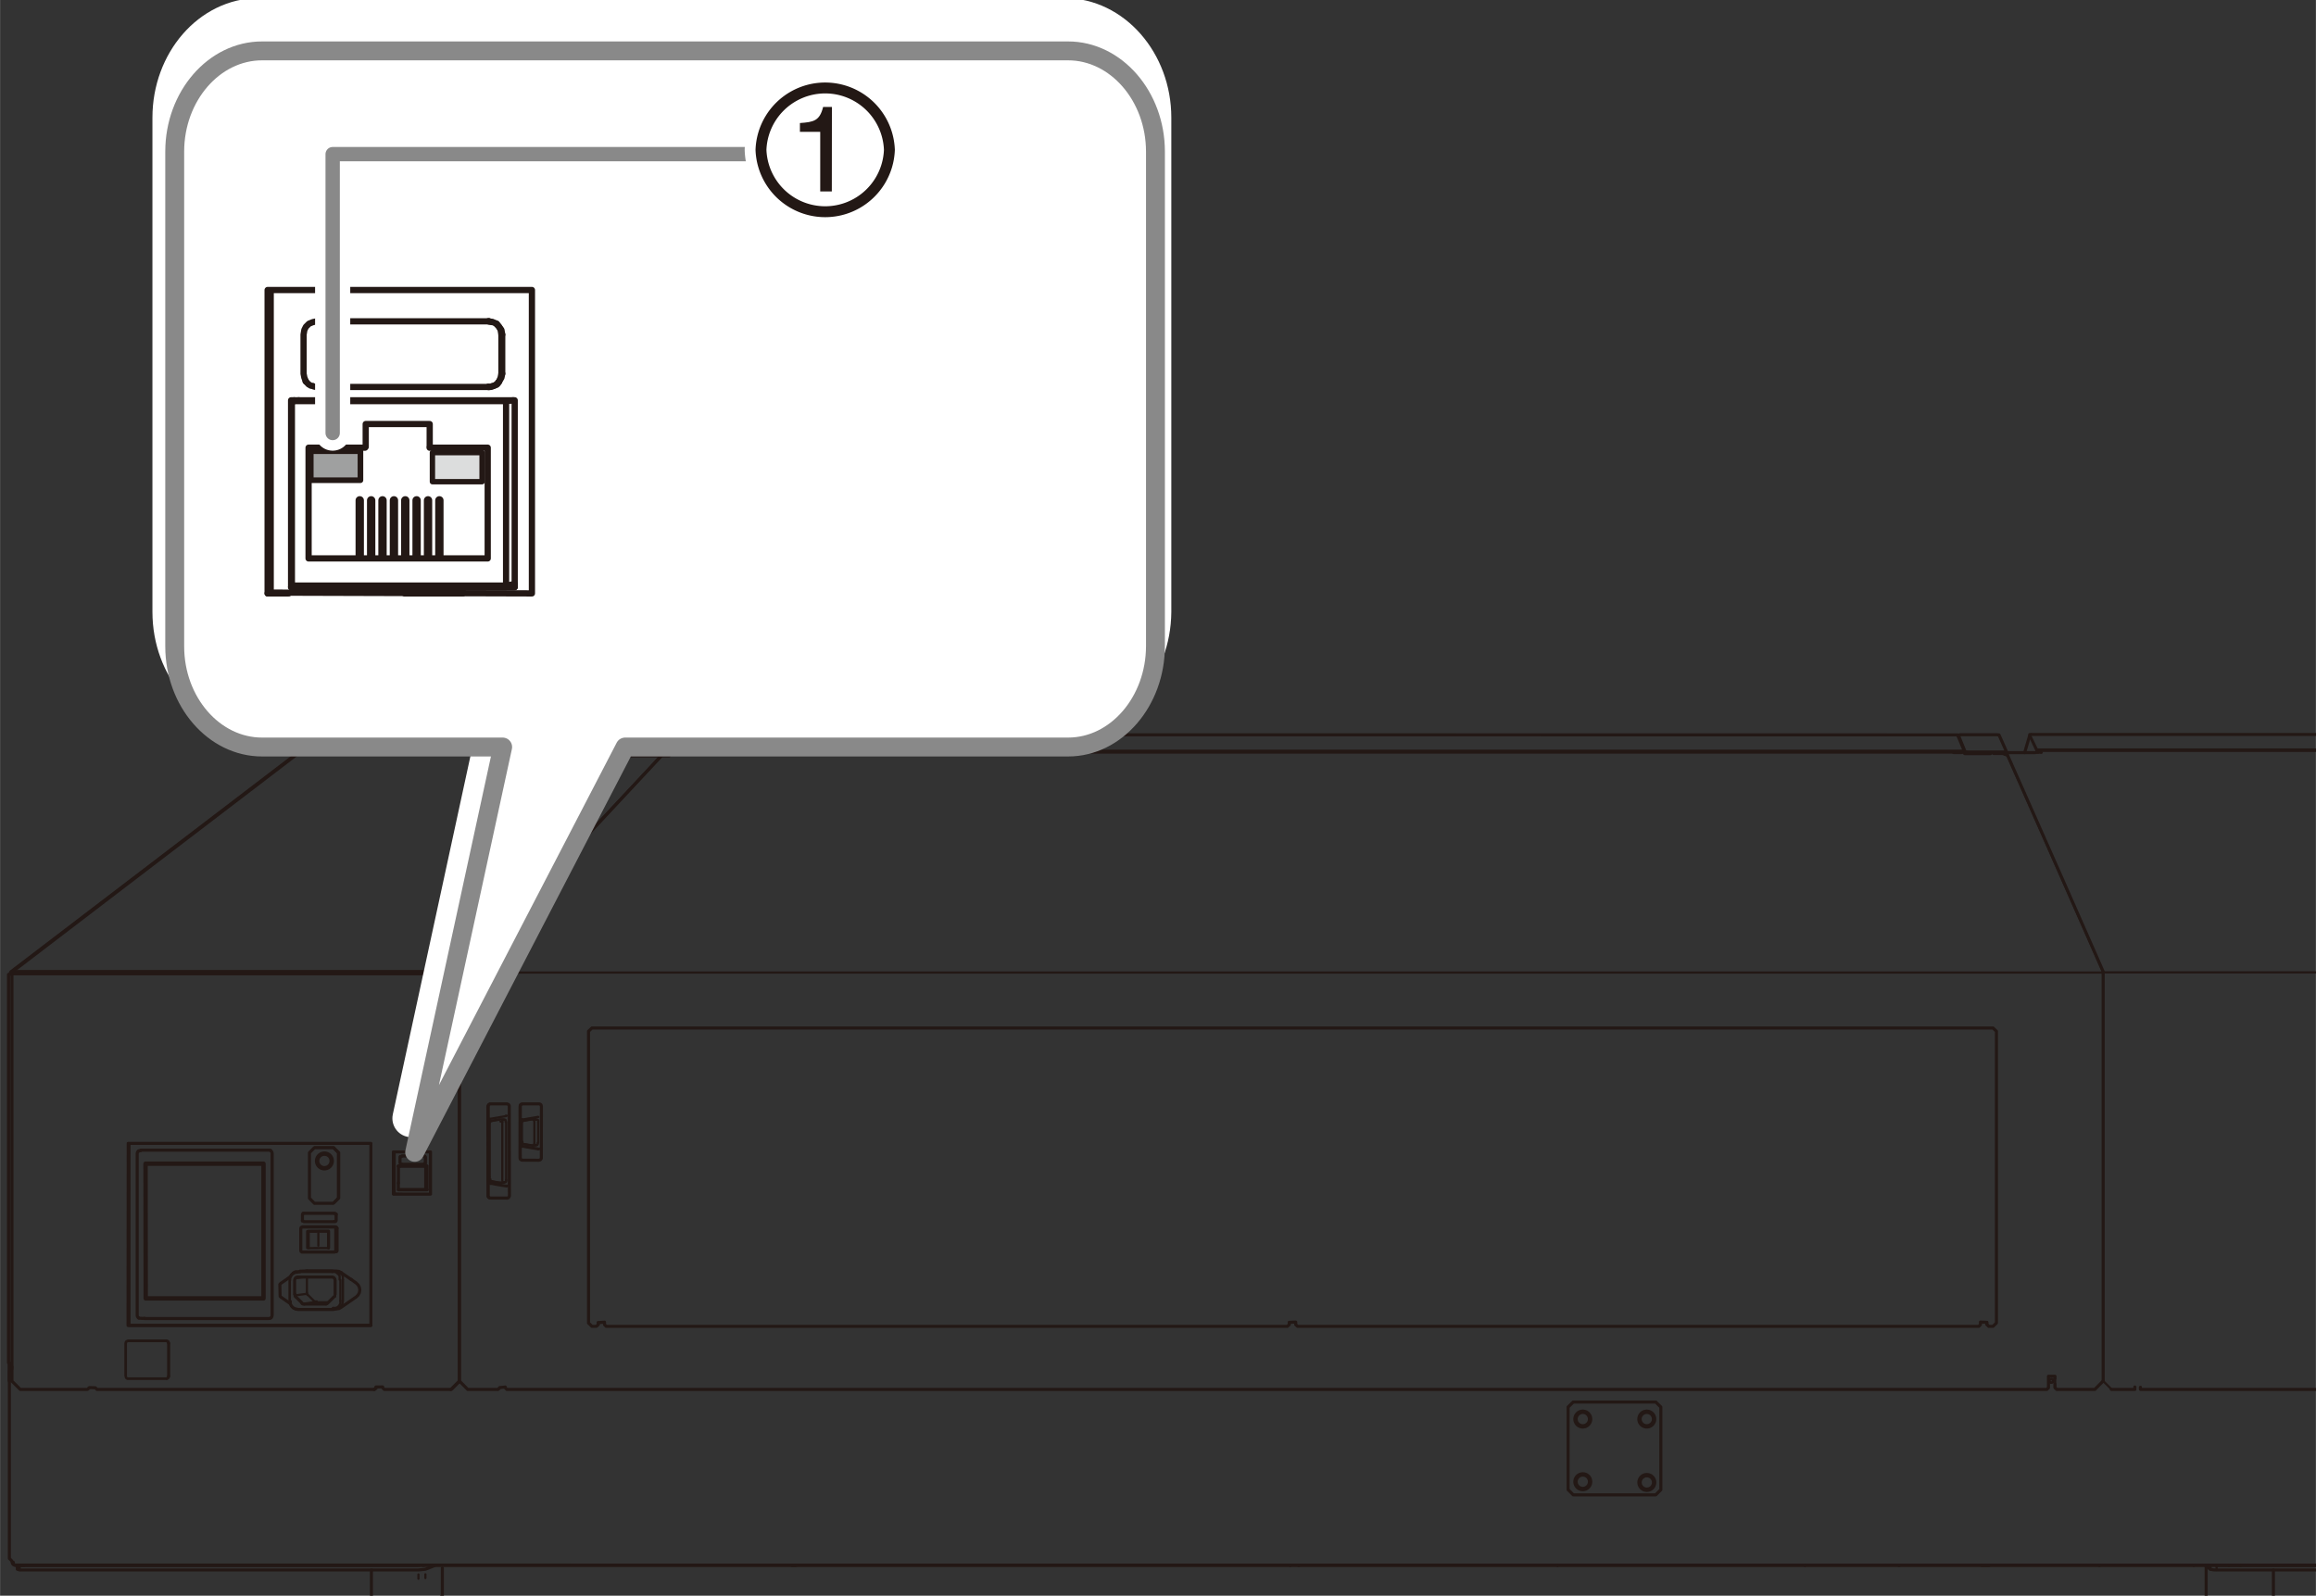 <svg id="レイヤー_1" data-name="レイヤー 1" xmlns="http://www.w3.org/2000/svg" xmlns:xlink="http://www.w3.org/1999/xlink" width="92.95mm" height="64.05mm" viewBox="0 0 263.48 181.57"><rect x="0" y="0" width="263.48" height="181.57" fill="#333333" stroke="none"/><defs><style>.cls-1,.cls-11,.cls-12,.cls-14,.cls-16,.cls-17,.cls-18,.cls-19,.cls-2,.cls-20,.cls-22,.cls-4,.cls-5,.cls-6,.cls-8,.cls-9{fill:none;}.cls-11,.cls-12,.cls-14,.cls-16,.cls-2,.cls-22,.cls-4,.cls-5,.cls-6{stroke:#231815;}.cls-11,.cls-12,.cls-14,.cls-16,.cls-17,.cls-18,.cls-19,.cls-2,.cls-4,.cls-5,.cls-6,.cls-8,.cls-9{stroke-linecap:round;stroke-linejoin:round;}.cls-2{stroke-width:0.25px;}.cls-3{clip-path:url(#clip-path);}.cls-4{stroke-width:0.35px;}.cls-5{stroke-width:0.5px;}.cls-6{stroke-width:0.3px;}.cls-7{fill:#fff;}.cls-17,.cls-18,.cls-20,.cls-8{stroke:#fff;}.cls-8{stroke-width:4.29px;}.cls-19,.cls-9{stroke:#898989;}.cls-9{stroke-width:2.15px;}.cls-10{clip-path:url(#clip-path-5);}.cls-11{stroke-width:0.71px;}.cls-12{stroke-width:0.95px;}.cls-13{fill:#9fa0a0;}.cls-14{stroke-width:0.64px;}.cls-15{fill:#dcdddd;}.cls-16{stroke-width:0.61px;}.cls-17{stroke-width:4px;}.cls-18{stroke-width:4.84px;}.cls-19{stroke-width:1.63px;}.cls-20{stroke-width:3.71px;}.cls-21{fill:#231815;}.cls-22{stroke-width:1.24px;}</style><clipPath id="clip-path"><rect class="cls-1" width="263.48" height="181.57"/></clipPath><clipPath id="clip-path-5"><rect class="cls-1" x="24.09" y="28.76" width="42.5" height="42.5"/></clipPath></defs><title>LEF2-200_rear_LinkLED</title><polyline class="cls-2" points="1.33 177.6 1.45 177.72 1.54 177.72 1.6 178.01 1.71 178.12"/><g class="cls-3"><polyline class="cls-2" points="1.62 178.03 298.1 178.05 298.05 178.12"/></g><polyline class="cls-2" points="233.35 157.35 233.58 157.28 233.63 157.14 233.59 156.99 233.39 156.89 233.25 156.94 233.17 157.08 233.24 157.28 233.35 157.35"/><polyline class="cls-2" points="233.29 157.33 233.44 157.3 233.54 157.18 233.52 156.96"/><polyline class="cls-4" points="47.24 178.13 48.17 178.13 1.74 178.13 1.54 178.05 1.42 177.93 1.33 177.6 1.06 177.33 1.06 156.07 1.33 155.8 1.35 155.53"/><line class="cls-4" x1="2.25" y1="178.13" x2="2.74" y2="178.13"/><polyline class="cls-4" points="48.17 178.13 146.78 178.13 146.39 178.13"/><line class="cls-4" x1="90.51" y1="178.13" x2="90.11" y2="178.13"/><polyline class="cls-4" points="146.78 178.13 147.74 178.13 146.78 178.13"/><polyline class="cls-4" points="175.87 178.13 177.21 178.13 147.74 178.13"/><polyline class="cls-4" points="177.21 178.13 205.34 178.13 204 178.13"/><polyline class="cls-4" points="205.34 178.13 216.06 178.13 214.73 178.13"/><polyline class="cls-4" points="216.06 178.13 238.85 178.13 237.5 178.13"/><line class="cls-4" x1="226.28" y1="178.13" x2="225.45" y2="178.13"/><polyline class="cls-4" points="238.85 178.13 249.56 178.13 248.9 178.13"/><polyline class="cls-4" points="249.56 178.13 252.23 178.13 251.59 178.13"/><polyline class="cls-4" points="252.23 178.13 253.58 178.13 252.23 178.13"/><polyline class="cls-4" points="253.87 178.13 253.58 178.13 254.92 178.13 253.87 178.13"/><g class="cls-3"><polyline class="cls-4" points="264.31 178.13 265.63 178.13 254.92 178.13"/></g><polyline class="cls-2" points="252.06 178.13 252.18 178.15 252.18 178.64"/><g class="cls-3"><polyline class="cls-2" points="252.18 178.15 297.54 178.15 297.61 178.13"/></g><line class="cls-2" x1="251.48" y1="178.56" x2="251.48" y2="178.13"/><g class="cls-3"><path class="cls-4" d="M297.54,178.64H252.18c-.34,0-.34,0-.7-.08"/><line class="cls-4" x1="251.48" y1="178.56" x2="250.89" y2="178.13"/><polyline class="cls-2" points="2.23 178.64 2.23 178.15 2.2 178.13"/><polyline class="cls-2" points="2.23 178.15 47.59 178.15 47.71 178.13"/><line class="cls-2" x1="47.6" y1="179.15" x2="47.6" y2="179.64"/><line class="cls-2" x1="48.39" y1="179.56" x2="48.39" y2="179.13"/><polyline class="cls-4" points="49.48 178.13 48.39 178.56 47.59 178.64 2.23 178.64 1.96 178.56 1.96 178.13"/><polyline class="cls-4" points="50.32 178.42 50.32 181.58 50.01 181.79"/><line class="cls-4" x1="42.25" y1="182.06" x2="42.25" y2="178.64"/><polyline class="cls-4" points="258.64 178.64 258.64 181.99 258.3 182.16"/><polyline class="cls-4" points="251.25 181.87 250.99 181.67 250.99 178.2"/><polyline class="cls-2" points="178.4 160.12 178.98 159.54 178.98 159.53"/><polyline class="cls-2" points="178.98 159.54 188.37 159.54 188.95 160.12"/><line class="cls-2" x1="188.37" y1="159.52" x2="188.37" y2="159.54"/><polyline class="cls-4" points="178.56 169.66 178.4 169.51 178.4 160.1 178.98 159.53 188.37 159.53 188.95 160.1 188.95 160.12 188.95 169.51 188.37 170.09 178.98 170.09 178.56 169.66"/><path class="cls-2" d="M57.54,127l-1.68.29-.07,0s0,0-.08,0,0,0-.05,0a.79.79,0,0,0,0,.09s0,0,0,.08"/><path class="cls-2" d="M55.6,127.55v6.84s0,.05,0,.08l0,.09s0,0,.05.05a.16.16,0,0,0,.08,0l.07,0c.85.16.85.16,1.68.29.05,0,.05,0,.11,0h0"/><path class="cls-2" d="M57.63,135c-.85-.13-.85-.13-1.68-.29l-.09,0s0,0-.07,0,0,0-.07-.07a.15.15,0,0,0,0-.07v-.08a.41.41,0,0,1,0-.22"/><path class="cls-2" d="M57.92,127.65v7a.16.16,0,0,1,0,.09.15.15,0,0,0,0,.07c0,.05,0,.05-.07.06s0,0-.07.05a.08.08,0,0,1-.07,0"/><path class="cls-2" d="M59.33,127.65c0,1.26,0,1.26,0,2.52v.08a.47.47,0,0,1,0,.09l.07.07.07,0,.09,0c.83.15.83.15,1.68.28,0,0,0,0,0,0"/><path class="cls-2" d="M61.2,130.77l-1.7-.29s0,0-.07,0l-.08,0a.18.18,0,0,0-.05-.07.79.79,0,0,1,0-.09v-.08"/><path class="cls-2" d="M59.26,130.17c0-1.31,0-1.31,0-2.62v-.09s0,0,0-.08l.05,0s0,0,.08,0l.07,0,1.7-.29a.11.11,0,0,1,.08,0"/><path class="cls-2" d="M61.56,127.65v2.83a.12.12,0,0,1,0,.08.24.24,0,0,0,0,.09l-.07.06-.07,0H61.3"/><polyline class="cls-2" points="34.6 144.63 34.91 144.57 34.58 144.63"/><polyline class="cls-2" points="34.91 144.57 37.76 144.57 38.07 144.63"/><polyline class="cls-2" points="45.33 135.36 45.33 135.39 45.42 135.39 45.42 135.36"/><polyline class="cls-4" points="45.33 135.39 48.58 135.39 48.58 132.67 45.33 132.67 45.33 132.69"/><line class="cls-2" x1="45.42" y1="135.39" x2="48.58" y2="135.39"/><line class="cls-2" x1="45.42" y1="132.69" x2="45.42" y2="132.67"/><line class="cls-2" x1="55.69" y1="134.59" x2="55.76" y2="134.57"/><line class="cls-2" x1="57.65" y1="126.95" x2="57.54" y2="126.95"/><line class="cls-2" x1="57.66" y1="134.98" x2="57.63" y2="134.98"/><line class="cls-2" x1="55.76" y1="127.34" x2="55.69" y2="127.34"/><line class="cls-2" x1="55.69" y1="127.65" x2="55.69" y2="127.79"/><line class="cls-2" x1="61.3" y1="130.77" x2="61.2" y2="130.77"/><line class="cls-2" x1="59.33" y1="130.37" x2="59.4" y2="130.37"/><line class="cls-2" x1="59.4" y1="127.34" x2="59.33" y2="127.34"/><polyline class="cls-4" points="48.58 135.36 48.43 135.36 45.31 135.36 45.31 134.61"/><polyline class="cls-4" points="45.32 132.69 48.43 132.69 48.43 135.36"/><line class="cls-2" x1="48.58" y1="132.67" x2="48.43" y2="132.69"/><polyline class="cls-4" points="45.55 132.67 45.32 132.69 45.32 134.61"/><path class="cls-2" d="M38.09,138.06l0,0s0,0,0,.05,0,0,0,0"/><path class="cls-2" d="M38.22,138.88a.17.17,0,0,1,0,.06l0,0,0,0H38"/><polyline class="cls-2" points="34.58 138.06 38.04 138.06 38.09 138.06"/><polyline class="cls-2" points="38.22 138.2 38.22 138.25 38.22 138.83 38.22 138.88"/><line class="cls-2" x1="38.17" y1="138.96" x2="38.19" y2="138.96"/><line class="cls-2" x1="38.19" y1="138.11" x2="38.17" y2="138.11"/><path class="cls-4" d="M34.4,138.88l0,.06,0,0,.07,0h0"/><path class="cls-4" d="M38.24,138.2l0-.07-.05,0-.06,0"/><path class="cls-4" d="M34.53,138.06l-.07,0,0,.05s0,0,0,0"/><polyline class="cls-4" points="34.4 138.2 34.4 138.25 34.4 138.83 34.4 138.88"/><polyline class="cls-4" points="34.58 139.01 38.04 139.01 38.05 139.01 38.1 139.01 38.16 138.98 38.21 138.94 38.24 138.88 38.24 138.83 38.24 138.25 38.24 138.2"/><polyline class="cls-4" points="38.1 138.06 38.05 138.06 34.6 138.06 34.58 138.06 34.53 138.06"/><line class="cls-2" x1="35.11" y1="140.1" x2="35.11" y2="142.02"/><line class="cls-2" x1="34.36" y1="142.42" x2="38" y2="142.42"/><line class="cls-2" x1="34.23" y1="142.3" x2="34.23" y2="139.8"/><polyline class="cls-2" points="34.94 140.09 34.94 142.01 35.04 142.02 35.06 142.02 35.15 142.02 35.23 142.02 36.34 142.01 37.37 142.01 37.39 142.01 37.39 140.09 34.94 140.09 35.04 140.1 35.06 140.1 35.09 140.1 35.15 140.1 36.34 140.09 37.37 140.09 37.37 142.01"/><line class="cls-2" x1="34.36" y1="139.66" x2="38" y2="139.66"/><line class="cls-2" x1="37.37" y1="140.09" x2="37.39" y2="140.09"/><line class="cls-2" x1="38.19" y1="142.42" x2="38.27" y2="142.42"/><line class="cls-2" x1="38.14" y1="142.3" x2="38.14" y2="139.8"/><polyline class="cls-4" points="38.34 142.07 38.34 139.78 38.33 139.75"/><line class="cls-2" x1="38.19" y1="139.66" x2="38.27" y2="139.64"/><line class="cls-2" x1="36.21" y1="141.74" x2="36.21" y2="140.32"/><path class="cls-4" d="M38.34,142.21v.07a.09.09,0,0,1,0,.05s0,0,0,0,0,0-.05.05"/><path class="cls-4" d="M38.26,142.43s0,0,0,0l-.07,0h-.07"/><polyline class="cls-4" points="38.07 142.47 34.41 142.47 34.36 142.47 34.34 142.47 34.3 142.43 34.24 142.4 34.23 142.35 34.21 142.28 34.21 139.8 34.23 139.73 34.24 139.68 34.3 139.64 34.34 139.63 34.36 139.61 34.41 139.59 34.5 139.59 38.14 139.59 38.21 139.61 38.26 139.63 38.31 139.68 38.33 139.73 38.33 139.75"/><line class="cls-2" x1="35.13" y1="140.1" x2="35.13" y2="140.1"/><polyline class="cls-4" points="37.37 142.01 37.37 140.09 36.34 140.09 35.2 140.1 35.11 140.1 35.08 140.1 35.06 140.1"/><path class="cls-2" d="M33.78,148.93a.34.34,0,0,1-.18,0,.59.59,0,0,1-.16-.07s-.06,0-.1-.05a.68.68,0,0,1-.12-.12s0,0-.08-.09a1,1,0,0,1-.07-.15.47.47,0,0,1,0-.1.2.2,0,0,1,0-.11.86.86,0,0,1,0-.17"/><path class="cls-2" d="M33,145.65a.3.3,0,0,0,0-.12.47.47,0,0,1,0-.17.24.24,0,0,1,.08-.15.66.66,0,0,1,0-.11l.13-.12s0,0,.07-.06l.17-.11.09,0,.17,0,.1,0"/><path class="cls-2" d="M37.81,144.73l.11,0a.57.57,0,0,1,.18,0l.16.07a.19.19,0,0,1,.08.07l.14.12s.05,0,.07.06a.85.85,0,0,1,.08.17.12.12,0,0,1,0,.09l0,.17v.12"/><path class="cls-2" d="M38.72,148v.11l0,.17a.85.85,0,0,1-.08.17.35.35,0,0,1-.05.08.75.75,0,0,1-.12.14l-.09.07c-.07.05-.07,0-.15.08l-.09,0-.1,0a.5.5,0,0,0-.18,0"/><path class="cls-2" d="M34.91,147.08s0,0,0,.1l0,.08a.31.31,0,0,0,.07.09"/><path class="cls-2" d="M35.76,148.08a.16.16,0,0,0,.08,0,.1.1,0,0,0,.09,0,.18.18,0,0,0,.1,0"/><path class="cls-2" d="M38.12,147.26v.11a.35.35,0,0,1,0,.08.16.16,0,0,1,0,.08"/><path class="cls-2" d="M39,145.61l0-.27,0-.1-.09-.19,0-.08"/><path class="cls-2" d="M38,144.64a.94.94,0,0,1,.3.05,1.59,1.59,0,0,1,.26.14.3.3,0,0,1,.13.12"/><line class="cls-2" x1="31.93" y1="147.53" x2="31.93" y2="147.55"/><line class="cls-2" x1="31.93" y1="146.07" x2="31.88" y2="146.12"/><line class="cls-2" x1="32.97" y1="148.04" x2="32.97" y2="145.65"/><line class="cls-2" x1="33.87" y1="144.73" x2="37.81" y2="144.73"/><line class="cls-2" x1="38.72" y1="145.65" x2="38.72" y2="148.04"/><polyline class="cls-2" points="37.81 148.95 33.87 148.95 33.78 148.93"/><line class="cls-2" x1="33.55" y1="147.4" x2="34.94" y2="147.21"/><polyline class="cls-2" points="33.05 145.24 33 145.34 32.95 145.63 32.95 148.04 33 148.32"/><line class="cls-2" x1="34.6" y1="145.31" x2="33.63" y2="145.43"/><line class="cls-2" x1="32.66" y1="145.53" x2="33.05" y2="145.26"/><line class="cls-2" x1="35.88" y1="148.15" x2="34.48" y2="148.35"/><polyline class="cls-2" points="34.98 145.31 34.94 145.41 34.91 145.51 34.91 147.08"/><line class="cls-2" x1="35.03" y1="147.35" x2="35.76" y2="148.08"/><line class="cls-2" x1="36.03" y1="148.18" x2="37.37" y2="148.18"/><polyline class="cls-4" points="33.9 145.31 37.75 145.31 37.87 145.32 37.97 145.37 38.05 145.46 38.1 145.58 38.12 145.7 38.12 147.26"/><polyline class="cls-4" points="38.02 147.53 37.29 148.26 37.2 148.33 37.1 148.37"/><polyline class="cls-2" points="38.55 148.71 38.7 148.69 38.72 148.69"/><line class="cls-2" x1="38.04" y1="148.96" x2="38.04" y2="148.96"/><polyline class="cls-2" points="38.82 148.62 38.85 148.56 38.94 148.37 38.97 148.28 39.01 148.01 39.01 145.61"/><polyline class="cls-2" points="38.34 148.91 38.6 148.79 38.73 148.67"/><line class="cls-2" x1="38.55" y1="144.97" x2="38.72" y2="144.93"/><line class="cls-2" x1="38" y1="144.64" x2="38.04" y2="144.64"/><line class="cls-4" x1="39.96" y1="145.6" x2="38.8" y2="144.8"/><path class="cls-4" d="M34.63,148.38h-.1l-.08,0-.09-.06"/><path class="cls-4" d="M33.63,147.53l-.07-.08a.47.47,0,0,0,0-.09.18.18,0,0,1,0-.1"/><path class="cls-4" d="M33.36,144.86a.89.89,0,0,1,.27-.15,1.48,1.48,0,0,1,.31,0l.17,0"/><polyline class="cls-4" points="33.53 144.78 33.36 144.87 33.14 145.07 33.05 145.24 32.66 145.53 31.95 146.02 31.83 146.14 31.86 147.5 31.95 147.59 33 148.32 33 148.33 33.14 148.59 33.34 148.81 33.62 148.95 33.63 148.95 33.94 149 37.88 149 38.34 148.93 38.34 148.91 38.55 148.9 38.8 148.76 40.52 147.57 40.74 147.35 40.88 147.08 40.93 146.77 40.88 146.48 40.74 146.21 40.52 145.99 39.96 145.59"/><polyline class="cls-4" points="37.1 148.37 37.02 148.38 34.63 148.38"/><line class="cls-4" x1="34.36" y1="148.27" x2="33.63" y2="147.54"/><polyline class="cls-4" points="33.51 147.26 33.51 145.7 33.53 145.58 33.58 145.46 33.66 145.37 33.78 145.32 33.9 145.31"/><polyline class="cls-4" points="34.11 144.64 34.14 144.64 34.4 144.63 38.26 144.63 38.55 144.66 38.8 144.8"/><path class="cls-2" d="M16,130.87H30.67l.1.07"/><polyline class="cls-2" points="30.77 130.95 30.86 131.04 30.91 131.14 30.93 131.26 30.93 149.66 30.91 149.78 30.86 149.88 30.77 149.97 30.67 150.02 30.55 150.03"/><line class="cls-2" x1="16.01" y1="130.87" x2="16.01" y2="130.87"/><polygon class="cls-5" points="16.57 132.41 29.97 132.41 29.97 147.74 16.57 147.74 16.55 132.41 16.57 132.41"/><line class="cls-2" x1="16.57" y1="147.74" x2="16.55" y2="147.74"/><line class="cls-2" x1="30.84" y1="149.92" x2="30.82" y2="149.92"/><line class="cls-2" x1="30.82" y1="130.99" x2="30.84" y2="130.99"/><path class="cls-4" d="M16.42,150a1.55,1.55,0,0,1-.43,0h-.11l-.12-.05"/><path class="cls-4" d="M15.76,131l.12-.07H16"/><path class="cls-4" d="M16,130.87H30.69c.07,0,.07,0,.12.07"/><polyline class="cls-4" points="15.76 149.97 15.67 149.88 15.62 149.78 15.6 149.66 15.6 131.26 15.62 131.14 15.67 131.04 15.76 130.95"/><polyline class="cls-4" points="30.81 130.95 30.89 131.04 30.94 131.14 30.96 131.26 30.96 149.64 30.94 149.76 30.89 149.88 30.81 149.97 30.69 150.02 30.55 150.03 16.42 150.03"/><path class="cls-2" d="M48.34,132.4a.09.09,0,0,1,0,0l-.05,0h-.07"/><polyline class="cls-2" points="45.71 131.53 48.19 131.53 48.26 131.53 48.31 131.56 48.33 131.58"/><line class="cls-2" x1="48.33" y1="132.43" x2="48.34" y2="132.43"/><line class="cls-2" x1="48.33" y1="131.58" x2="48.34" y2="131.58"/><polyline class="cls-2" points="48.38 131.65 48.38 131.72 48.38 132.29 48.38 132.35 48.34 132.4"/><path class="cls-4" d="M45.54,131.6s0,0,.05,0l0,0h.07"/><path class="cls-4" d="M48.36,132.4l0,0-.07,0h0"/><polyline class="cls-4" points="45.71 132.48 45.64 132.47 45.59 132.45 45.54 132.4 45.52 132.35 45.5 132.29 45.5 131.72 45.52 131.65 45.54 131.6"/><polyline class="cls-4" points="45.71 131.53 45.71 131.53 48.21 131.53 48.26 131.53 48.33 131.56 48.36 131.6 48.39 131.65 48.39 131.72 48.39 132.3 48.39 132.35 48.36 132.4"/><polyline class="cls-4" points="48.21 132.48 48.19 132.48 45.71 132.48"/><polyline class="cls-2" points="35.76 130.59 37.87 130.59 37.95 130.58"/><polyline class="cls-2" points="37.87 136.92 38.44 136.34 38.53 136.32"/><polyline class="cls-2" points="38.45 136.34 38.45 131.16 37.87 130.59"/><line class="cls-2" x1="38.53" y1="131.16" x2="38.44" y2="131.16"/><polyline class="cls-4" points="36.52 136.92 35.76 136.92 35.2 136.34 35.2 131.16 35.76 130.59 35.84 130.58 37.95 130.58 38.53 131.16 38.53 136.32 37.95 136.9 37.87 136.92 36.52 136.92"/><path class="cls-2" d="M55.69,134.13v.05s0,0,0,0v0s0,0,0,0,0,0,0,0v0l0,0s0,0,0,0h.09"/><path class="cls-2" d="M56.81,134.57H57s0,0,0,0l0,0,0,0s0,0,0,0,0,0,0,0,0,0,0,0l0,0v0"/><path class="cls-2" d="M57.14,127.67v0s0,0,0-.06v0l0,0a.06.06,0,0,0,0,0l0,0s0,0,0,0,0,0-.05,0h-.16"/><path class="cls-2" d="M55.93,127.55s0,0,0,0h-.07l-.06,0s0,0,0,0,0,0,0,0,0,0,0,0a.07.07,0,0,0,0,0s0,0,0,0v0"/><path class="cls-2" d="M56,134.44c-.06,0-.06,0-.11,0l-.07,0s0,0-.05-.07a.26.26,0,0,0,0-.08s0,0,0-.09"/><path class="cls-2" d="M55.67,127.82s0,0,0-.08l0-.07a.22.22,0,0,1,.06-.07l.06,0"/><path class="cls-2" d="M57.48,127.43a.18.18,0,0,1,.05.07.16.16,0,0,1,0,.08v.09"/><path class="cls-2" d="M57.58,134.27v.08a.26.26,0,0,1,0,.09l-.05.07"/><line class="cls-2" x1="55.69" y1="133.89" x2="55.69" y2="134.13"/><line class="cls-2" x1="55.93" y1="134.4" x2="56.81" y2="134.57"/><line class="cls-2" x1="57.14" y1="134.3" x2="57.14" y2="127.67"/><line class="cls-2" x1="56.81" y1="127.4" x2="55.93" y2="127.55"/><line class="cls-2" x1="55.69" y1="127.82" x2="55.69" y2="133.89"/><polyline class="cls-2" points="57.09 134.52 57.48 134.5 57.39 134.56 57.31 134.57 56.91 134.59 56.83 134.59 55.95 134.44"/><line class="cls-2" x1="55.67" y1="134.13" x2="55.67" y2="127.82"/><polyline class="cls-2" points="55.84 127.55 55.86 127.55 55.95 127.52 56.83 127.36 56.91 127.36 57.31 127.36 57.39 127.38 57.48 127.43 57.09 127.43"/><polyline class="cls-2" points="57.58 127.67 57.58 131.22 57.58 134.27"/><path class="cls-2" d="M59.36,130l0,0s0,0,0,0l0,0s0,0,0,0,0,0,0,0h0l0,0"/><path class="cls-2" d="M59.5,130.15l-.07,0,0-.07a.11.11,0,0,1,0-.09s0,0,0-.08"/><path class="cls-2" d="M59.33,127.81a.16.16,0,0,1,0-.09s0,0,0-.07l0-.07.07,0"/><path class="cls-2" d="M61.12,130.27a.18.18,0,0,0,.05-.07s0,0,0-.08a.13.13,0,0,0,0-.09"/><path class="cls-2" d="M61.22,127.65a.12.12,0,0,0,0-.08.11.11,0,0,0,0-.09l-.05-.07"/><polyline class="cls-2" points="59.35 129.88 59.35 129.91 59.35 129.96 59.36 130"/><polyline class="cls-2" points="59.57 130.17 60.45 130.32 60.5 130.32 60.54 130.32 60.57 130.31 60.62 130.31 60.66 130.29 60.69 130.25 60.71 130.24 60.74 130.2 60.76 130.17 60.78 130.12 60.79 130.08 60.79 130.05 60.79 127.65 60.78 127.6 60.78 127.57 60.76 127.55 60.74 127.5 60.73 127.46 60.69 127.43 60.66 127.41 60.62 127.4 60.59 127.38 60.54 127.38 60.49 127.38 60.45 127.38 59.57 127.53 59.53 127.55 59.5 127.57 59.47 127.58 59.43 127.6 59.42 127.62 59.38 127.67 59.36 127.69 59.35 127.74 59.35 127.77 59.35 127.81 59.35 129.88"/><polyline class="cls-2" points="60.73 130.27 61.12 130.27 61.03 130.32 60.95 130.34 60.57 130.36 60.49 130.34 59.59 130.19 59.52 130.17 59.5 130.15"/><line class="cls-2" x1="59.33" y1="129.88" x2="59.33" y2="127.81"/><polyline class="cls-2" points="59.5 127.53 59.52 127.53 59.59 127.5 60.49 127.34 60.57 127.34 60.95 127.34 61.03 127.38 61.12 127.41 60.73 127.41"/><polyline class="cls-2" points="61.22 130.03 61.22 128.54 61.22 127.65"/><line class="cls-2" x1="1.03" y1="157.09" x2="1.06" y2="157.09"/><polyline class="cls-2" points="1.35 155.07 1.21 155.07 1.21 155.92"/><line class="cls-2" x1="0.98" y1="155.07" x2="0.98" y2="110.88"/><line class="cls-2" x1="1.03" y1="155.07" x2="1.21" y2="155.07"/><line class="cls-2" x1="34.18" y1="85.44" x2="1.27" y2="110.56"/><line class="cls-2" x1="1.18" y1="110.75" x2="1.35" y2="110.75"/><polyline class="cls-2" points="1.35 110.76 1.2 110.88 1.35 110.88"/><polyline class="cls-2" points="1.44 110.54 1.28 110.56 1.23 110.58"/><line class="cls-2" x1="1.2" y1="110.88" x2="1.01" y2="110.88"/><polyline class="cls-4" points="1.06 157.16 1.03 157.09 1.03 155.07 0.96 155.07 0.96 110.88 1.01 110.88 1.18 110.75 1.18 110.68 1.2 110.63 1.23 110.58 34.16 85.44"/><line class="cls-2" x1="78.02" y1="85.74" x2="78.5" y2="85.74"/><line class="cls-2" x1="78.26" y1="85.66" x2="78.18" y2="85.74"/><line class="cls-4" x1="78.02" y1="85.74" x2="75.52" y2="85.74"/><line class="cls-4" x1="78.02" y1="85.74" x2="78.11" y2="85.66"/><line class="cls-4" x1="78.45" y1="85.66" x2="78.5" y2="85.74"/><line class="cls-4" x1="79.48" y1="85.74" x2="78.5" y2="85.74"/><path class="cls-2" d="M80.05,85.51h0s0,0,.05,0l0,0a.09.09,0,0,1,0,.05v.06a.07.07,0,0,1,0,.06"/><polyline class="cls-2" points="75.81 85.74 75.81 85.74 75.66 85.74"/><polyline class="cls-2" points="75.81 85.74 75.79 85.66 75.69 85.66 75.67 85.51 75.57 85.45"/><line class="cls-2" x1="75.67" y1="85.51" x2="80.05" y2="85.51"/><line class="cls-2" x1="75.64" y1="85.63" x2="75.69" y2="85.66"/><polyline class="cls-2" points="80.1 85.74 80.08 85.68 80.08 85.66 80.06 85.66 75.79 85.66"/><line class="cls-2" x1="78.58" y1="85.66" x2="78.63" y2="85.74"/><line class="cls-2" x1="80.16" y1="85.56" x2="81.87" y2="83.65"/><line class="cls-2" x1="81.93" y1="83.69" x2="81.93" y2="83.69"/><polyline class="cls-2" points="81.76 83.58 81.75 83.6 81.8 83.62"/><polyline class="cls-2" points="81.83 83.64 81.85 83.64 81.9 83.67 81.92 83.7"/><polyline class="cls-4" points="81.93 83.69 81.93 83.69 81.9 83.65 81.85 83.64 81.83 83.64 81.8 83.62 81.78 83.6 81.76 83.58 77.5 83.58 77.48 83.6 77.31 83.6 75.57 85.46 75.59 85.61 75.64 85.63 75.66 85.75"/><polyline class="cls-4" points="80.42 85.37 80.66 85.47 223.17 85.47 223.15 85.63"/><line class="cls-2" x1="80.66" y1="85.47" x2="80.68" y2="85.62"/><line class="cls-2" x1="83.06" y1="85.63" x2="222.26" y2="85.63"/><line class="cls-2" x1="223.17" y1="85.47" x2="223.44" y2="85.37"/><polyline class="cls-4" points="222.26 85.63 223.15 85.63 223.42 85.52 223.44 85.37 222.72 83.62 82.02 83.6 80.42 85.37 80.45 85.52 80.67 85.63 83.06 85.63"/><polyline class="cls-2" points="1.37 110.64 52.27 110.64 52.3 110.54"/><line class="cls-2" x1="10.16" y1="157.89" x2="10.08" y2="157.91"/><line class="cls-2" x1="14.57" y1="150.82" x2="14.67" y2="150.8"/><line class="cls-2" x1="14.67" y1="130.1" x2="14.57" y2="130.1"/><line class="cls-2" x1="42.83" y1="157.89" x2="42.76" y2="157.91"/><line class="cls-2" x1="42.19" y1="150.8" x2="42.19" y2="150.82"/><line class="cls-2" x1="44.75" y1="135.87" x2="44.84" y2="135.85"/><line class="cls-2" x1="44.84" y1="131.07" x2="44.75" y2="131.07"/><line class="cls-2" x1="52.27" y1="110.64" x2="52.25" y2="110.8"/><polyline class="cls-4" points="52.27 157.18 51.37 158.08 51.29 158.1 52.25 157.14 52.25 110.8 1.35 110.8"/><polyline class="cls-4" points="1.44 110.54 52.31 110.54 75.52 85.69 75.54 85.85"/><polyline class="cls-4" points="42.83 157.88 42.83 157.89 42.65 158.08 42.56 158.1 11.03 158.1 10.84 157.91 10.16 157.89 9.97 158.08 9.87 158.1 2.3 158.1 1.35 157.15 1.35 110.8 1.37 110.64 1.44 110.54 34.29 85.44"/><polyline class="cls-4" points="14.67 150.53 14.67 150.8 42.19 150.8 42.19 130.1 14.67 130.1 14.67 150.53"/><polyline class="cls-4" points="14.58 130.1 14.56 150.82 42.19 150.82"/><polyline class="cls-4" points="51.28 158.1 43.72 158.1 43.53 157.91 43.53 157.81 42.76 157.82 42.76 157.91 42.56 158.1"/><polyline class="cls-4" points="44.77 135.87 45.89 135.87 44.84 135.85 44.84 131.07 48.97 131.07 48.97 135.87 44.75 135.87 44.75 131.07"/><polyline class="cls-4" points="69.5 85.44 69.42 85.49 68.63 85.49 69.19 86 76.12 86 75.52 85.69"/><polyline class="cls-2" points="33.48 85.47 33.63 85.47 33.7 85.8"/><polyline class="cls-2" points="33.63 85.47 33.68 85.44 33.51 85.44"/><line class="cls-4" x1="33.68" y1="85.44" x2="43.65" y2="85.44"/><polyline class="cls-4" points="73.99 83.58 72.36 85.28 33.44 85.28"/><polyline class="cls-4" points="72.36 85.28 72.38 85.44 54.06 85.44"/><polyline class="cls-2" points="72.38 85.44 74.01 83.74 73.99 83.64"/><line class="cls-2" x1="73.94" y1="83.84" x2="72.39" y2="85.47"/><line class="cls-2" x1="73.84" y1="83.57" x2="73.82" y2="83.57"/><polyline class="cls-2" points="74.03 83.65 74.04 83.7 74.04 83.75 74.01 83.75"/><line class="cls-2" x1="73.8" y1="83.58" x2="73.87" y2="83.58"/><polyline class="cls-4" points="52.71 83.57 35.91 83.57 35.86 83.58 35.67 83.58 33.44 85.28 33.48 85.44 33.51 85.44 33.48 85.47 33.55 85.81 33.56 85.9"/><line class="cls-4" x1="54.06" y1="85.44" x2="43.65" y2="85.44"/><polyline class="cls-4" points="73.8 83.58 73.82 83.57 54.48 83.57"/><polyline class="cls-4" points="35.88 83.57 52.7 83.57 54.47 83.57 73.84 83.57 73.86 83.57 73.87 83.58 73.99 83.58 73.99 83.64 74.02 83.65 75.2 85.64"/><polyline class="cls-4" points="73.94 83.84 74.04 83.74 75.17 85.64"/><path class="cls-2" d="M223.75,85.52h-.06s0,0-.05,0l0,0"/><path class="cls-2" d="M223.59,85.59s0,0,0,0,0,0,0,.06v.06"/><polyline class="cls-2" points="228.25 85.47 228.12 85.52 223.75 85.52"/><polyline class="cls-2" points="228.03 85.8 228.05 85.74 228.05 85.66 223.73 85.66 223.73 85.68 223.71 85.68 223.71 85.74"/><line class="cls-2" x1="223.63" y1="85.56" x2="222.86" y2="83.67"/><line class="cls-2" x1="222.96" y1="83.6" x2="222.96" y2="83.6"/><line class="cls-2" x1="222.84" y1="83.67" x2="222.84" y2="83.69"/><polyline class="cls-2" points="222.96 83.62 222.98 83.62 222.98 83.6 222.96 83.6"/><line class="cls-2" x1="222.79" y1="83.77" x2="222.79" y2="83.74"/><polyline class="cls-2" points="222.86 83.65 222.84 83.69 222.81 83.72 222.79 83.77 222.79 83.79"/><line class="cls-2" x1="226.72" y1="85.73" x2="226.74" y2="85.66"/><line class="cls-2" x1="228.05" y1="85.74" x2="228.2" y2="85.74"/><polyline class="cls-2" points="228.12 85.52 228.1 85.66 228.05 85.66"/><line class="cls-2" x1="228.1" y1="85.66" x2="228.22" y2="85.63"/><path class="cls-4" d="M222.83,83.69s0,0,0,0l.05,0h0"/><polyline class="cls-4" points="222.79 83.77 222.79 83.74 222.83 83.69"/><polyline class="cls-4" points="222.96 83.62 222.96 83.6 227.25 83.6 227.25 83.62 227.42 83.62 228.25 85.47 228.23 85.63 228.22 85.63 228.2 85.74 228.17 85.85"/><polyline class="cls-2" points="277.41 85.28 231.74 85.28 231.72 85.44 230.92 83.75 230.91 83.75 231.72 85.47 231.71 85.64"/><polyline class="cls-2" points="231.72 85.47 231.87 85.47 231.86 85.64"/><line class="cls-2" x1="231.74" y1="85.29" x2="230.92" y2="83.59"/><polyline class="cls-2" points="231.72 85.44 231.86 85.44 231.87 85.47"/><line class="cls-2" x1="231.86" y1="85.44" x2="277.35" y2="85.44"/><polyline class="cls-2" points="231.09 83.57 231.11 83.58 231.07 83.58"/><line class="cls-2" x1="230.91" y1="83.75" x2="230.91" y2="83.7"/><line class="cls-2" x1="230.92" y1="83.75" x2="230.92" y2="83.67"/><polyline class="cls-4" points="277.2 85.44 277.22 85.47 277.39 85.47 277.35 85.44 277.39 85.44 277.4 85.28 275.91 83.58 275.72 83.58 275.69 83.57 254.6 83.57 252.74 83.57 231.09 83.57 231.08 83.58 230.92 83.58 230.92 83.67 230.91 83.7 230.34 85.64"/><line class="cls-2" x1="52.27" y1="110.66" x2="239.27" y2="110.66"/><polyline class="cls-2" points="56.61 158.1 56.8 157.91 56.88 157.89"/><line class="cls-2" x1="55.62" y1="136.24" x2="55.55" y2="136.26"/><polyline class="cls-2" points="57.66 125.59 55.74 125.59 55.57 125.66 55.47 125.8 55.45 125.88 55.47 136.14 55.57 136.29 55.74 136.34 57.66 136.34"/><line class="cls-2" x1="55.62" y1="125.7" x2="55.55" y2="125.7"/><line class="cls-2" x1="56.8" y1="157.91" x2="56.8" y2="157.86"/><line class="cls-2" x1="59.19" y1="131.94" x2="59.26" y2="131.94"/><polyline class="cls-2" points="61.3 125.59 59.38 125.59 59.21 125.66 59.16 125.71 59.11 125.88 59.11 131.82 59.21 131.97 59.38 132.02 61.3 132.02"/><line class="cls-2" x1="59.19" y1="125.7" x2="59.26" y2="125.7"/><line class="cls-2" x1="233.78" y1="157.89" x2="234" y2="158.1"/><polyline class="cls-2" points="233.81 157.91 233.81 156.6 233.78 156.6"/><path class="cls-4" d="M239.27,157.14c0-23.25,0-23.25,0-46.48a.21.21,0,0,0,0-.12c-5.43-12.33-5.43-12.33-10.89-24.64"/><polyline class="cls-4" points="57.66 136.34 57.83 136.29 57.93 136.14 57.95 136.05 57.93 125.8 57.83 125.66 57.68 125.61 55.72 125.61 55.59 125.73 55.54 125.88 55.54 136.14 55.66 136.28 55.83 136.32 57.7 136.32"/><polyline class="cls-4" points="233.78 156.85 233.78 156.6 233.05 156.6 233.05 157.91 232.86 158.1 57.66 158.1 57.48 157.91 57.48 157.82 56.88 157.89 56.68 158.08 56.63 158.1 53.21 158.1 52.26 157.14 52.26 110.83 52.27 110.66 52.32 110.54 75.33 85.9 75.95 85.74 80.25 85.74 80.45 85.52"/><polyline class="cls-4" points="59.18 131.22 59.19 131.82 59.23 131.9 59.36 132.01 61.32 132.02 61.47 131.97 61.58 131.82 61.59 125.88 61.54 125.71 61.39 125.61 59.47 125.61 59.3 125.64 59.19 125.8 59.18 131.22"/><polyline class="cls-4" points="223.42 85.52 223.51 85.75 226.47 85.75"/><polyline class="cls-4" points="233.78 157.48 233.78 157.89 234 158.1 238.32 158.1 239.27 157.14"/><polyline class="cls-4" points="228.35 85.9 227.83 85.74 226.82 85.74"/><polyline class="cls-2" points="240.24 158.1 239.27 157.14 239.27 110.8 239.26 110.59 228.27 85.69"/><polyline class="cls-2" points="232.18 85.44 232.28 85.64 231.55 85.64"/><line class="cls-2" x1="232.2" y1="85.64" x2="232.09" y2="85.44"/><line class="cls-2" x1="239.27" y1="110.64" x2="298.31" y2="110.64"/><line class="cls-2" x1="243.54" y1="158.1" x2="243.54" y2="157.84"/><polyline class="cls-4" points="231.55 85.64 228.41 85.64 228.27 85.69 228.27 85.86"/><polyline class="cls-4" points="242.88 157.82 242.88 158.1 240.24 158.1 240.19 158.08"/><polyline class="cls-4" points="293.71 156.85 293.71 156.6 293.1 156.6 293.1 158.1 243.54 158.1 243.51 158.08 243.51 157.86"/><polyline class="cls-2" points="68.07 150.71 68 150.73 68 150.46"/><line class="cls-2" x1="68" y1="150.73" x2="67.8" y2="150.92"/><polyline class="cls-2" points="146.68 150.71 146.65 150.73 146.65 150.44"/><polyline class="cls-2" points="146.48 150.9 146.46 150.92 146.65 150.73"/><polyline class="cls-2" points="226.04 150.71 226.07 150.73 226.07 150.44"/><polyline class="cls-2" points="226.08 150.73 226.26 150.92 226.25 150.9"/><polygon class="cls-4" points="68.77 150.44 68.77 150.73 68.96 150.92 146.46 150.92 146.68 150.71 146.68 150.46 147.41 150.43 147.41 150.73 147.62 150.92 225.12 150.92 225.31 150.73 225.31 150.43 226.04 150.46 226.04 150.71 226.26 150.92 226.74 150.92 227.13 150.54 227.13 117.34 226.74 116.97 67.34 116.97 66.95 117.34 66.95 150.54 67.34 150.92 67.8 150.92 67.87 150.9 68.07 150.71 68.07 150.49 68.77 150.44"/><path class="cls-5" d="M180.9,161.46a.83.83,0,1,1-.82-.82A.83.83,0,0,1,180.9,161.46Z"/><path class="cls-5" d="M188.18,161.46a.83.83,0,1,1-.83-.82A.83.83,0,0,1,188.18,161.46Z"/><path class="cls-5" d="M180.9,168.59a.83.83,0,1,1-.82-.82A.82.82,0,0,1,180.9,168.59Z"/><path class="cls-5" d="M188.18,168.59a.83.83,0,1,1-1.65,0,.83.83,0,0,1,1.65,0Z"/><path class="cls-5" d="M37.73,132.1a.83.83,0,1,1-.82-.83A.82.82,0,0,1,37.73,132.1Z"/><polyline class="cls-6" points="19.14 156.7 19.12 156.75 19.05 156.82 18.97 156.87 18.88 156.87 14.58 156.87 14.49 156.87 14.41 156.82 14.34 156.75"/><polyline class="cls-6" points="14.29 156.58 14.29 152.86 14.31 152.77 14.34 152.69 14.41 152.62 14.49 152.59 14.51 152.59 14.6 152.57 14.58 152.57 18.88 152.57 18.97 152.59 19.05 152.62 19.12 152.69 19.15 152.75"/><polyline class="cls-6" points="14.6 152.57 18.9 152.57 18.88 152.57"/><polyline class="cls-6" points="18.97 156.87 18.98 156.85 19.07 156.82 19.14 156.75 19.17 156.67 19.19 156.58 19.17 156.58 19.17 152.86 19.15 152.77"/><polyline class="cls-6" points="19.19 156.58 19.19 152.86 19.17 152.77 19.14 152.69 19.07 152.62 18.98 152.59 18.9 152.57"/><line class="cls-6" x1="19.17" y1="156.58" x2="19.15" y2="156.68"/><line class="cls-6" x1="19.17" y1="152.86" x2="19.19" y2="152.86"/><path class="cls-7" d="M121.11,81.09H70.72L46.78,127.25l10-46.16H29.42c-5.47,0-9.94-5.15-9.94-11.46V13.38c0-6.3,4.47-11.45,9.94-11.45h91.69c5.47,0,10,5.15,10,11.45V69.63c0,6.31-4.48,11.46-10,11.46"/><path class="cls-8" d="M121.11,81.09H70.72L46.78,127.25l10-46.16H29.42c-5.47,0-9.94-5.15-9.94-11.46V13.38c0-6.3,4.47-11.45,9.94-11.45h91.69c5.47,0,10,5.15,10,11.45V69.63C131.06,75.94,126.58,81.09,121.11,81.09Z"/><path class="cls-7" d="M121.51,85H71.11L47.17,131.12,57.18,85H29.81c-5.47,0-9.94-5.15-9.94-11.45V17.25c0-6.3,4.47-11.46,9.94-11.46h91.7c5.46,0,9.94,5.16,9.94,11.46V73.5c0,6.3-4.48,11.45-9.94,11.45"/><path class="cls-9" d="M121.51,85H71.11L47.17,131.12,57.18,85H29.81c-5.47,0-9.94-5.15-9.94-11.45V17.25c0-6.3,4.47-11.46,9.94-11.46h91.7c5.46,0,9.94,5.16,9.94,11.46V73.5C131.45,79.8,127,85,121.51,85Z"/></g><g class="cls-10"><polyline class="cls-11" points="33.11 66.01 33.11 66.81 58.55 66.81 58.55 45.55 33.11 45.55 33.11 66.01"/><polyline class="cls-11" points="33.11 66.81 33.46 66.81 58.55 66.81"/><line class="cls-11" x1="33.46" y1="66.81" x2="33.46" y2="66.63"/><line class="cls-11" x1="33.46" y1="45.64" x2="33.46" y2="45.55"/><polyline class="cls-11" points="58.55 66.45 57.57 66.63 33.2 66.63 33.2 45.64 57.57 45.64 58.38 45.55"/><line class="cls-11" x1="33.2" y1="45.64" x2="34" y2="45.55"/><line class="cls-11" x1="57.57" y1="66.63" x2="57.57" y2="45.64"/><path class="cls-11" d="M56.77,43.41l-.35.36c-.18.08-.18.17-.45.17a.78.78,0,0,1-.44.09"/><path class="cls-11" d="M36,44a.63.63,0,0,1-.44-.09c-.27,0-.27-.09-.45-.17l-.35-.36"/><path class="cls-11" d="M56.77,43.41a.82.82,0,0,1-.26.36c-.18.08-.27.08-.45.17a.79.79,0,0,1-.44.09"/><polyline class="cls-11" points="56.42 36.83 56.77 37.18 56.95 37.54 57.04 38.07 57.04 42.52 56.95 42.97 56.77 43.41"/><line class="cls-11" x1="55.53" y1="44.03" x2="36.04" y2="44.03"/><polyline class="cls-11" points="34.8 43.41 34.62 42.97 34.53 42.52 34.53 38.07 34.62 37.54 34.8 37.18 35.15 36.83 35.6 36.65 36.04 36.56 36.13 36.56 55.62 36.56 55.53 36.56 36.04 36.56"/><polyline class="cls-11" points="57.04 42.52 57.13 42.52 57.04 42.97 56.77 43.41"/><line class="cls-11" x1="55.62" y1="44.03" x2="55.53" y2="44.03"/><polyline class="cls-11" points="57.13 42.52 57.13 38.07 57.04 38.07"/><line class="cls-11" x1="55.53" y1="36.56" x2="55.97" y2="36.65"/><polyline class="cls-11" points="57.13 38.07 57.04 37.54 56.77 37.18 56.51 36.83 56.06 36.65 55.62 36.56"/><polygon class="cls-11" points="1449.15 244.58 1475.11 244.58 1482.67 237.11 1482.67 -125.73 21.45 -125.73 21.45 237.11 28.92 244.58 55.62 244.58 63.89 244.58 1439.88 244.58 1449.15 244.58"/><polyline class="cls-11" points="30.79 67.43 60.51 67.52 60.51 33 30.44 33 30.44 67.52 30.79 67.43 30.79 33"/><line class="cls-11" x1="30.44" y1="67.52" x2="32.84" y2="67.52"/><line class="cls-11" x1="46.01" y1="67.52" x2="52.68" y2="67.52"/><polyline class="cls-11" points="-127.05 -320.85 -310.51 -127.69 -310.87 -126.89 -311.05 -125.73 -311.05 237.11 -303.48 244.58 -277.34 244.58 -268.25 244.58 -20.99 244.58 -12.71 244.58 13.98 244.58 14.33 244.4 21.54 237.2"/><polyline class="cls-11" points="-204.45 187.55 5.7 187.55 5.7 25.44 -204.45 25.44"/><polyline class="cls-11" points="13.98 244.58 21.45 237.11 21.45 -125.73"/><path class="cls-11" d="M5.61-31.59C5.7-12,5.7-12,5.61,7.46a2.77,2.77,0,0,1-.09.9,2.65,2.65,0,0,1-.44.89,2.29,2.29,0,0,1-.62.62"/><path class="cls-11" d="M2.68,10.49H-103.91a1.88,1.88,0,0,1-1-.18,3.72,3.72,0,0,1-.8-.44"/><path class="cls-11" d="M4.46,9.87c.35-.27.44-.27.62-.62a1.64,1.64,0,0,0,.44-.89,1.48,1.48,0,0,0,.18-.9"/><polyline class="cls-11" points="4.46 9.87 3.57 10.31 2.68 10.49"/><polyline class="cls-11" points="2.68 10.49 3.66 10.31 4.46 9.87"/><line class="cls-11" x1="5.7" y1="7.46" x2="5.61" y2="7.46"/><polyline class="cls-11" points="5.7 7.46 5.7 -31.59 5.61 -31.59"/><polyline class="cls-11" points="48.88 50.77 48.88 48.25 41.6 48.25 41.6 50.84"/><line class="cls-12" x1="49.98" y1="63.4" x2="49.98" y2="56.93"/><line class="cls-12" x1="48.69" y1="63.4" x2="48.69" y2="56.93"/><line class="cls-12" x1="47.39" y1="63.4" x2="47.39" y2="56.93"/><line class="cls-12" x1="46.1" y1="63.4" x2="46.1" y2="56.93"/><line class="cls-12" x1="44.81" y1="63.4" x2="44.81" y2="56.93"/><line class="cls-12" x1="43.51" y1="63.4" x2="43.51" y2="56.93"/><line class="cls-12" x1="42.22" y1="63.4" x2="42.22" y2="56.93"/><line class="cls-12" x1="40.92" y1="63.4" x2="40.92" y2="56.93"/><polyline class="cls-11" points="41.52 50.94 35.1 50.94 35.1 63.54 55.48 63.54 55.48 50.94 48.87 50.94"/><rect class="cls-13" x="35.35" y="51.34" width="5.65" height="3.3"/><rect class="cls-14" x="35.35" y="51.34" width="5.65" height="3.3"/><rect class="cls-15" x="49.19" y="51.5" width="5.65" height="3.31"/><rect class="cls-16" x="49.19" y="51.5" width="5.65" height="3.31"/><polyline class="cls-11" points="143.05 188.44 152.42 188.44 562.5 188.44 571.58 188.44 981.66 188.44 990.75 188.44 994.38 188.44 997.41 185.5 997.41 -74.39 994.38 -77.42 139.7 -77.42 136.67 -74.39 136.67 185.5 139.7 188.44 143.44 188.44"/></g><g class="cls-3"><line class="cls-17" x1="37.84" y1="25.28" x2="88.19" y2="25.28"/><polyline class="cls-17" points="88.19 25.28 37.84 25.28 37.84 49.28"/><line class="cls-18" x1="37.84" y1="17.48" x2="88.19" y2="17.48"/><polyline class="cls-19" points="88.19 17.54 37.84 17.54 37.84 49.27"/><path class="cls-7" d="M101.18,17.05a7.31,7.31,0,0,1-14.61,0,7.31,7.31,0,0,1,14.61,0"/><path class="cls-20" d="M101.18,17.05a7.31,7.31,0,0,1-14.61,0,7.31,7.31,0,0,1,14.61,0Z"/><path class="cls-21" d="M94.63,21.78H93.31V15H91V14c1.59-.11,2.25-.26,2.64-1.83h1Z"/><path class="cls-22" d="M101.18,17.05a7.31,7.31,0,0,1-14.61,0,7.31,7.31,0,0,1,14.61,0Z"/></g></svg>